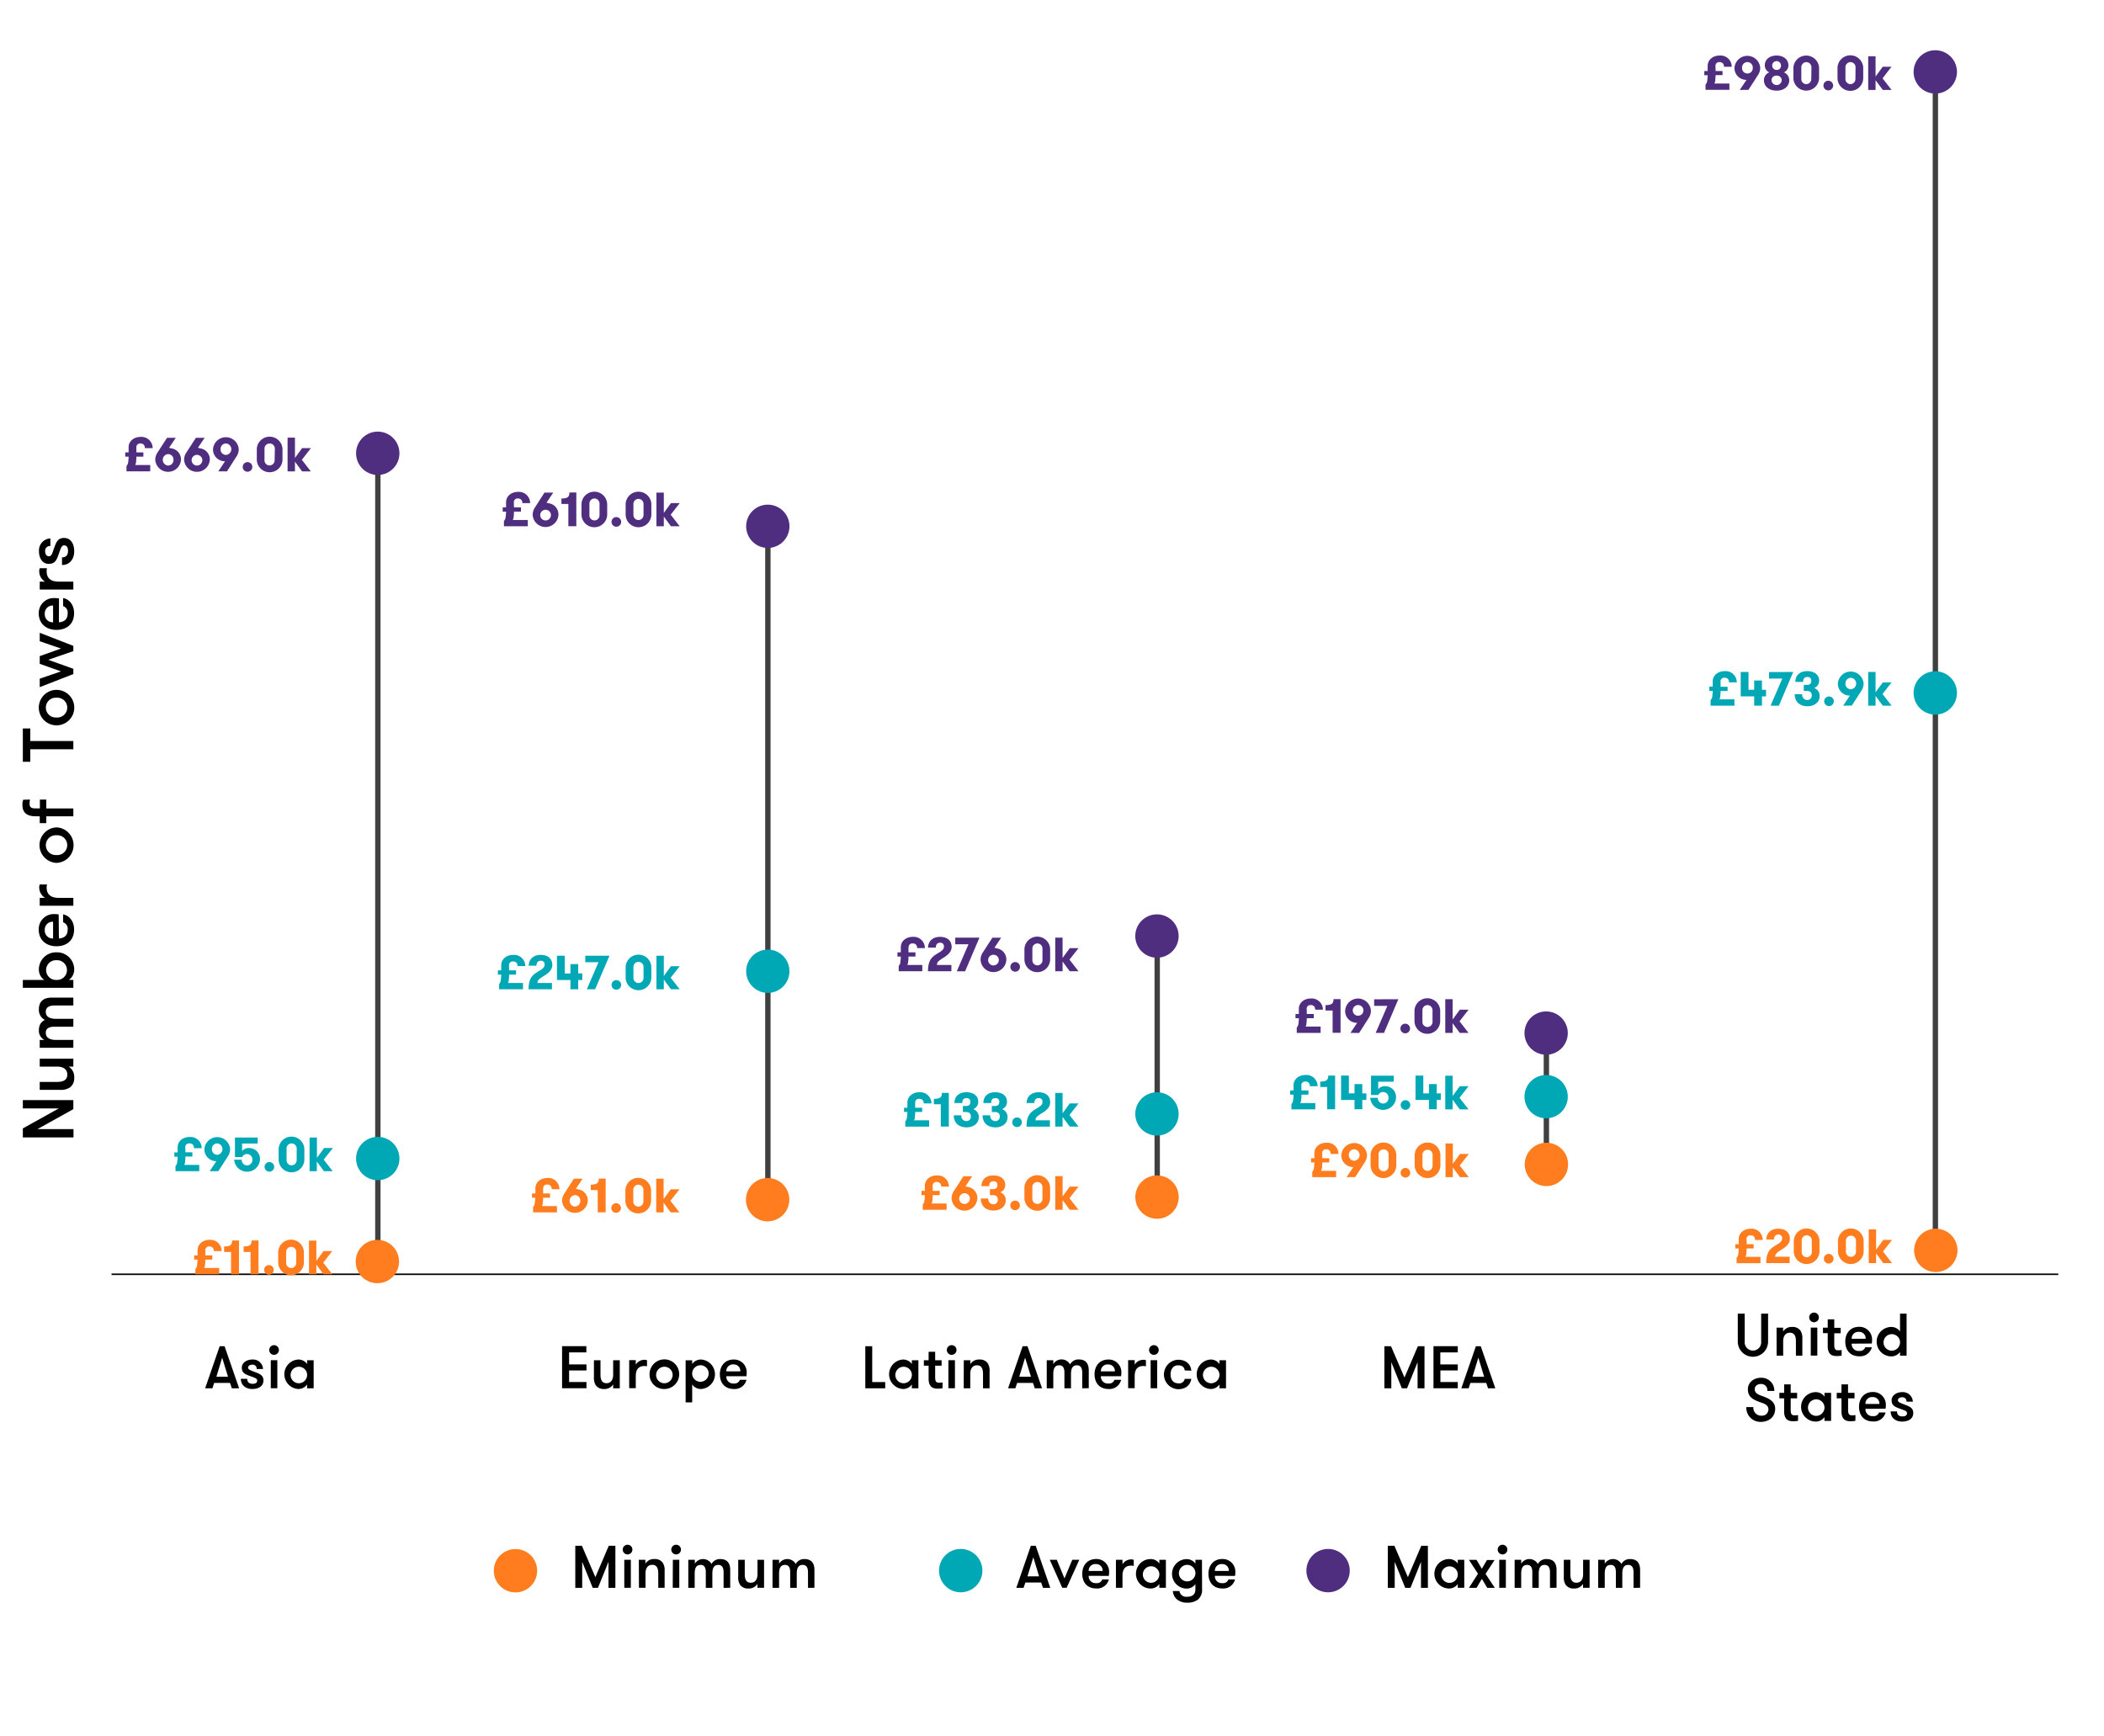 <svg id="Layer_1" data-name="Layer 1" xmlns="http://www.w3.org/2000/svg" viewBox="0 0 700 577.64"><line x1="37.12" y1="424" x2="684.78" y2="424" style="fill:none;stroke:#000;stroke-linejoin:round;stroke-width:0.5px"/><path d="M125.71,150.76v269M255.47,175.05V399.14M385,311.39v86.89m129.48-54.59v43.73M643.9,23.85V416" style="fill:none;stroke:#404040;stroke-linejoin:round;stroke-width:1.786px"/><path d="M132.76,419.76a7.21,7.21,0,1,1-7.21-7.2,7.21,7.21,0,0,1,7.21,7.2Z" style="fill:#ff7d1e"/><path d="M262.6,399.17a7.21,7.21,0,1,1-7.21-7.2,7.21,7.21,0,0,1,7.21,7.2Z" style="fill:#ff7d1e"/><path d="M392.15,398.32a7.21,7.21,0,1,1-7.21-7.21,7.2,7.2,0,0,1,7.21,7.21Z" style="fill:#ff7d1e"/><path d="M521.7,387.45a7.21,7.21,0,1,1-7.21-7.21,7.2,7.2,0,0,1,7.21,7.21Z" style="fill:#ff7d1e"/><path d="M651.25,416.05a7.21,7.21,0,1,1-7.21-7.21,7.2,7.2,0,0,1,7.21,7.21Z" style="fill:#ff7d1e"/><path d="M132.89,385.48a7.21,7.21,0,1,1-7.2-7.2,7.2,7.2,0,0,1,7.2,7.2Z" style="fill:#00a7b5"/><path d="M262.65,323.17a7.2,7.2,0,1,1-7.2-7.2,7.2,7.2,0,0,1,7.2,7.2Z" style="fill:#00a7b5"/><path d="M392.13,370.65a7.21,7.21,0,1,1-7.21-7.21,7.21,7.21,0,0,1,7.21,7.21Z" style="fill:#00a7b5"/><path d="M521.6,364.9a7.2,7.2,0,1,1-7.2-7.2,7.2,7.2,0,0,1,7.2,7.2Z" style="fill:#00a7b5"/><path d="M651.08,230.57a7.21,7.21,0,1,1-7.2-7.21,7.2,7.2,0,0,1,7.2,7.21Z" style="fill:#00a7b5"/><path d="M262.65,175.12a7.2,7.2,0,1,1-7.2-7.2,7.2,7.2,0,0,1,7.2,7.2Z" style="fill:#4f2d7f"/><path d="M392.13,311.45a7.21,7.21,0,1,1-7.21-7.2,7.21,7.21,0,0,1,7.21,7.2Z" style="fill:#4f2d7f"/><path d="M521.6,343.75a7.2,7.2,0,1,1-7.2-7.2,7.2,7.2,0,0,1,7.2,7.2Z" style="fill:#4f2d7f"/><path d="M68.32,417.71h2.32v1.41H68.32a14.47,14.47,0,0,1-.1,1.57,2.43,2.43,0,0,1-.3,1.21h5V424H65v-1.76a2.3,2.3,0,0,0,.58-1.47,13.64,13.64,0,0,0,.13-1.65H64.61v-1.41h1.12c0-.45,0-1.46,0-1.71,0-2,1.71-3.45,4-3.45a3.73,3.73,0,0,1,4,3.73H71.12a1.35,1.35,0,0,0-1.45-1.53A1.22,1.22,0,0,0,68.3,416C68.3,416.2,68.32,417.23,68.32,417.71Z" style="fill:#ff7d1e"/><path d="M74.56,414.76c2.18,0,2.66-.62,2.66-2h2.29V424H76.87v-7.41H74.56Z" style="fill:#ff7d1e"/><path d="M81.05,414.76c2.18,0,2.66-.62,2.66-2H86V424H83.35v-7.41h-2.3Z" style="fill:#ff7d1e"/><path d="M89.48,420.94a1.6,1.6,0,1,1-1.61,1.6A1.6,1.6,0,0,1,89.48,420.94Z" style="fill:#ff7d1e"/><path d="M92.56,416.56a4.28,4.28,0,0,1,8.55,0v3.68a4.28,4.28,0,0,1-8.55,0Zm6,0a1.68,1.68,0,1,0-3.36,0v3.68a1.68,1.68,0,1,0,3.36,0Z" style="fill:#ff7d1e"/><path d="M107.54,420.14l3,3.86h-2.92l-2.37-3.23V424H102.8V412.79h2.45v6.76l2.39-3.27h2.91Z" style="fill:#ff7d1e"/><path d="M180.7,397.12H183v1.41H180.7a14.44,14.44,0,0,1-.09,1.56,2.53,2.53,0,0,1-.31,1.22h5v2.1h-7.94v-1.76a2.36,2.36,0,0,0,.57-1.48,11.61,11.61,0,0,0,.13-1.64H177v-1.41h1.12c0-.45,0-1.46,0-1.72,0-2,1.71-3.44,4-3.44a3.73,3.73,0,0,1,4,3.73h-2.59a1.36,1.36,0,0,0-1.46-1.53,1.21,1.21,0,0,0-1.36,1.24C180.69,395.61,180.7,396.64,180.7,397.12Z" style="fill:#ff7d1e"/><path d="M187,399.57a4.3,4.3,0,0,1,.69-2.32l3.23-5.05h2.92l-2.25,3.36a3.57,3.57,0,0,1,.68.18,3.72,3.72,0,0,1,3.29,3.83,4.29,4.29,0,0,1-8.56,0Zm6.07,0a1.8,1.8,0,0,0-1.8-1.91,1.91,1.91,0,0,0,0,3.81A1.8,1.8,0,0,0,193.05,399.57Z" style="fill:#ff7d1e"/><path d="M196.55,394.17c2.18,0,2.66-.62,2.66-2h2.29v11.21h-2.64V396h-2.31Z" style="fill:#ff7d1e"/><path d="M205,400.35a1.6,1.6,0,1,1-1.62,1.6A1.6,1.6,0,0,1,205,400.35Z" style="fill:#ff7d1e"/><path d="M208.06,396a4.28,4.28,0,0,1,8.55,0v3.68a4.28,4.28,0,0,1-8.55,0Zm6,0a1.71,1.71,0,0,0-1.7-1.81,1.69,1.69,0,0,0-1.66,1.81v3.68a1.69,1.69,0,0,0,1.66,1.81,1.71,1.71,0,0,0,1.7-1.81Z" style="fill:#ff7d1e"/><path d="M223.05,399.55l3,3.86h-2.91l-2.37-3.24v3.24h-2.45V392.2h2.45V399l2.38-3.27h2.92Z" style="fill:#ff7d1e"/><path d="M310.33,396.26h2.32v1.41h-2.32a14.47,14.47,0,0,1-.1,1.57,2.54,2.54,0,0,1-.3,1.21h5v2.1H307v-1.76a2.36,2.36,0,0,0,.58-1.47,12,12,0,0,0,.12-1.65h-1.12v-1.41h1.12c0-.45,0-1.46,0-1.71,0-2,1.71-3.44,4-3.44a3.72,3.72,0,0,1,4,3.72h-2.59a1.35,1.35,0,0,0-1.46-1.53,1.22,1.22,0,0,0-1.36,1.25C310.31,394.76,310.33,395.78,310.33,396.26Z" style="fill:#ff7d1e"/><path d="M316.6,398.71a4.3,4.3,0,0,1,.69-2.32l3.24-5h2.91l-2.24,3.36a2.86,2.86,0,0,1,.67.17,3.73,3.73,0,0,1,3.3,3.83,4.29,4.29,0,0,1-8.57,0Zm6.07,0a1.78,1.78,0,1,0-1.79,1.9A1.79,1.79,0,0,0,322.67,398.71Z" style="fill:#ff7d1e"/><path d="M328.82,398.79a1.69,1.69,0,0,0,1.68,1.92,1.42,1.42,0,0,0,1.49-1.47c0-.93-.43-1.56-1.65-1.56h-1v-2h1c1.15,0,1.49-.56,1.49-1.37a1.15,1.15,0,0,0-1.28-1.25c-1.11,0-1.43.65-1.43,1.63h-2.59c0-1.9,1.18-3.58,4-3.58,2.07,0,3.91,1,3.91,3.13a2.53,2.53,0,0,1-1.65,2.48,2.74,2.74,0,0,1,1.82,2.71c0,2.13-1.9,3.36-4,3.36-2.77,0-4.3-1.63-4.3-4Z" style="fill:#ff7d1e"/><path d="M337.75,399.49a1.6,1.6,0,1,1-1.62,1.6A1.6,1.6,0,0,1,337.75,399.49Z" style="fill:#ff7d1e"/><path d="M340.82,395.11a4.28,4.28,0,0,1,8.55,0v3.68a4.28,4.28,0,0,1-8.55,0Zm6,0a1.71,1.71,0,0,0-1.7-1.81,1.69,1.69,0,0,0-1.66,1.81v3.68a1.69,1.69,0,0,0,1.66,1.81,1.71,1.71,0,0,0,1.7-1.81Z" style="fill:#ff7d1e"/><path d="M355.81,398.69l3,3.86h-2.91l-2.37-3.23v3.23h-2.45v-11.2h2.45v6.75l2.38-3.27h2.92Z" style="fill:#ff7d1e"/><path d="M439.93,385.39h2.32v1.41h-2.32a14.64,14.64,0,0,1-.09,1.57,2.57,2.57,0,0,1-.31,1.22h5v2.09h-7.94v-1.76a2.25,2.25,0,0,0,.58-1.47,13.48,13.48,0,0,0,.13-1.65h-1.12v-1.41h1.12c0-.45,0-1.45,0-1.71,0-2,1.72-3.44,4-3.44a3.73,3.73,0,0,1,4,3.73h-2.6a1.35,1.35,0,0,0-1.45-1.54,1.22,1.22,0,0,0-1.36,1.25C439.92,383.89,439.93,384.91,439.93,385.39Z" style="fill:#ff7d1e"/><path d="M448,391.68l2.25-3.34a3.93,3.93,0,0,1-4-4,4.29,4.29,0,0,1,8.56,0,4.33,4.33,0,0,1-.69,2.32l-3.23,5Zm.77-7.36a1.8,1.8,0,0,0,1.8,1.91,1.91,1.91,0,0,0,0-3.81A1.8,1.8,0,0,0,448.75,384.32Z" style="fill:#ff7d1e"/><path d="M456,384.24a4.28,4.28,0,0,1,8.55,0v3.68a4.28,4.28,0,0,1-8.55,0Zm6,0a1.71,1.71,0,0,0-1.7-1.81,1.69,1.69,0,0,0-1.66,1.81v3.68a1.69,1.69,0,0,0,1.66,1.81,1.71,1.71,0,0,0,1.7-1.81Z" style="fill:#ff7d1e"/><path d="M467.6,388.63a1.6,1.6,0,1,1-1.62,1.6A1.59,1.59,0,0,1,467.6,388.63Z" style="fill:#ff7d1e"/><path d="M470.67,384.24a4.28,4.28,0,0,1,8.55,0v3.68a4.28,4.28,0,0,1-8.55,0Zm5.95,0a1.68,1.68,0,1,0-3.36,0v3.68a1.68,1.68,0,1,0,3.36,0Z" style="fill:#ff7d1e"/><path d="M485.65,387.83l3,3.85h-2.92l-2.37-3.23v3.23h-2.44v-11.2h2.44v6.75l2.39-3.26h2.91Z" style="fill:#ff7d1e"/><path d="M581.12,414h2.32v1.41h-2.32A14.47,14.47,0,0,1,581,417a2.43,2.43,0,0,1-.3,1.21h5v2.1h-7.94v-1.76a2.3,2.3,0,0,0,.58-1.47,13.64,13.64,0,0,0,.13-1.65h-1.12V414h1.12c0-.45,0-1.46,0-1.71,0-2,1.71-3.44,4-3.44a3.72,3.72,0,0,1,4,3.73h-2.59a1.35,1.35,0,0,0-1.46-1.54,1.22,1.22,0,0,0-1.36,1.25C581.1,412.49,581.12,413.51,581.12,414Z" style="fill:#ff7d1e"/><path d="M590.58,414.49c1.31-.79,2.35-1.32,2.35-2.44a1.16,1.16,0,0,0-1.28-1.26c-.8,0-1.42.46-1.42,1.63h-2.58c0-2,1.44-3.58,4-3.58,2.06,0,3.84,1,3.84,3.39,0,1.89-1.83,3-2.93,3.68-1.54,1-1.95,1.38-1.95,2.27h4.8v2.1h-7.78C587.62,416.65,588.85,415.56,590.58,414.49Z" style="fill:#ff7d1e"/><path d="M596.79,412.84a4.28,4.28,0,0,1,8.55,0v3.68a4.28,4.28,0,0,1-8.55,0Zm6,0a1.71,1.71,0,0,0-1.7-1.81,1.69,1.69,0,0,0-1.66,1.81v3.68a1.69,1.69,0,0,0,1.66,1.81,1.71,1.71,0,0,0,1.7-1.81Z" style="fill:#ff7d1e"/><path d="M608.42,417.22a1.61,1.61,0,1,1-1.62,1.6A1.59,1.59,0,0,1,608.42,417.22Z" style="fill:#ff7d1e"/><path d="M611.49,412.84a4.28,4.28,0,0,1,8.55,0v3.68a4.28,4.28,0,0,1-8.55,0Zm6,0a1.68,1.68,0,1,0-3.36,0v3.68a1.68,1.68,0,1,0,3.36,0Z" style="fill:#ff7d1e"/><path d="M626.47,416.42l3,3.86h-2.92l-2.37-3.23v3.23h-2.45v-11.2h2.45v6.75l2.39-3.26h2.91Z" style="fill:#ff7d1e"/><path d="M61.69,383.42H64v1.41H61.69a14.47,14.47,0,0,1-.1,1.57,2.59,2.59,0,0,1-.3,1.22h5v2.09H58.39V388a2.3,2.3,0,0,0,.58-1.47,13.48,13.48,0,0,0,.13-1.65H58v-1.41H59.1c0-.45,0-1.45,0-1.71,0-2,1.71-3.44,4-3.44a3.72,3.72,0,0,1,4,3.73H64.49A1.35,1.35,0,0,0,63,380.46a1.22,1.22,0,0,0-1.36,1.25C61.67,381.92,61.69,382.94,61.69,383.42Z" style="fill:#00a7b5"/><path d="M69.74,389.71,72,386.37a3.93,3.93,0,0,1-4-4,4.29,4.29,0,0,1,8.56,0,4.33,4.33,0,0,1-.69,2.32l-3.23,5Zm.76-7.36a1.79,1.79,0,0,0,1.8,1.9,1.91,1.91,0,0,0,0-3.8A1.8,1.8,0,0,0,70.5,382.35Z" style="fill:#00a7b5"/><path d="M78.17,378.51h7.57v2H80.55V383a2.75,2.75,0,0,1,2.27-1,3.6,3.6,0,0,1,3.67,3.87,4.3,4.3,0,0,1-8.58,0h2.51a1.79,1.79,0,0,0,1.76,1.91,1.81,1.81,0,0,0,1.8-1.94A1.79,1.79,0,0,0,82.2,384a1.68,1.68,0,0,0-1.62,1H78.17Z" style="fill:#00a7b5"/><path d="M89.64,386.66a1.6,1.6,0,1,1-1.62,1.6A1.6,1.6,0,0,1,89.64,386.66Z" style="fill:#00a7b5"/><path d="M92.71,382.27a4.28,4.28,0,0,1,8.55,0V386a4.28,4.28,0,0,1-8.55,0Zm6,0a1.71,1.71,0,0,0-1.7-1.81,1.69,1.69,0,0,0-1.67,1.81V386A1.69,1.69,0,0,0,97,387.76a1.71,1.71,0,0,0,1.7-1.81Z" style="fill:#00a7b5"/><path d="M107.69,385.86l3,3.85h-2.91l-2.37-3.23v3.23H103v-11.2h2.45v6.75l2.38-3.26h2.92Z" style="fill:#00a7b5"/><path d="M169.38,322.88h2.32v1.41h-2.32a14.48,14.48,0,0,1-.09,1.57,2.53,2.53,0,0,1-.31,1.22H174v2.09h-7.94v-1.76a2.3,2.3,0,0,0,.57-1.47,13.48,13.48,0,0,0,.13-1.65h-1.12v-1.41h1.12c0-.44,0-1.45,0-1.71,0-2,1.72-3.44,4-3.44a3.72,3.72,0,0,1,4,3.73h-2.6a1.35,1.35,0,0,0-1.45-1.54,1.22,1.22,0,0,0-1.36,1.25C169.37,321.38,169.38,322.4,169.38,322.88Z" style="fill:#00a7b5"/><path d="M178.84,323.38c1.31-.78,2.35-1.31,2.35-2.43a1.16,1.16,0,0,0-1.28-1.27c-.8,0-1.42.47-1.42,1.64h-2.58c0-2,1.44-3.59,4-3.59,2.06,0,3.84,1,3.84,3.39,0,1.89-1.83,3-2.93,3.69-1.54,1-2,1.37-2,2.27h4.81v2.09h-7.78C175.88,325.54,177.11,324.45,178.84,323.38Z" style="fill:#00a7b5"/><path d="M189.78,326.09H185.3V318h2.6v5.92h1.88V320.8h2.58v3.09h1.36v2.2h-1.36v3.08h-2.58Z" style="fill:#00a7b5"/><path d="M202.78,318,198,329.17h-2.77l3.89-9h-4.4V318Z" style="fill:#00a7b5"/><path d="M205.08,326.12a1.6,1.6,0,1,1-1.62,1.6A1.6,1.6,0,0,1,205.08,326.12Z" style="fill:#00a7b5"/><path d="M208.15,321.73a4.28,4.28,0,0,1,8.55,0v3.68a4.28,4.28,0,0,1-8.55,0Zm5.95,0a1.68,1.68,0,1,0-3.36,0v3.68a1.68,1.68,0,1,0,3.36,0Z" style="fill:#00a7b5"/><path d="M223.13,325.32l3,3.85h-2.91l-2.37-3.23v3.23h-2.45V318h2.45v6.76l2.38-3.27h2.92Z" style="fill:#00a7b5"/><path d="M304.48,368.59h2.33V370h-2.33a14.44,14.44,0,0,1-.09,1.56,2.53,2.53,0,0,1-.31,1.22h5.05v2.1h-7.94v-1.76a2.35,2.35,0,0,0,.57-1.47,11.88,11.88,0,0,0,.13-1.65h-1.12v-1.41h1.12c0-.45,0-1.46,0-1.71,0-2,1.71-3.45,4-3.45a3.73,3.73,0,0,1,4,3.73h-2.59a1.36,1.36,0,0,0-1.46-1.53,1.21,1.21,0,0,0-1.36,1.25C304.47,367.08,304.48,368.11,304.48,368.59Z" style="fill:#00a7b5"/><path d="M310.72,365.64c2.18,0,2.66-.62,2.66-2h2.29v11.21H313v-7.41h-2.31Z" style="fill:#00a7b5"/><path d="M319.84,371.12a1.69,1.69,0,0,0,1.68,1.92,1.43,1.43,0,0,0,1.49-1.48c0-.92-.43-1.55-1.65-1.55h-1v-2h1c1.16,0,1.49-.56,1.49-1.37a1.15,1.15,0,0,0-1.28-1.25c-1.1,0-1.42.65-1.42,1.63h-2.6c0-1.91,1.19-3.59,4-3.59,2.06,0,3.9,1,3.9,3.14a2.53,2.53,0,0,1-1.64,2.48,2.75,2.75,0,0,1,1.82,2.71c0,2.13-1.9,3.36-4,3.36-2.77,0-4.31-1.63-4.31-4Z" style="fill:#00a7b5"/><path d="M329.46,371.12a1.69,1.69,0,0,0,1.68,1.92,1.43,1.43,0,0,0,1.49-1.48c0-.92-.43-1.55-1.65-1.55h-1v-2h1c1.15,0,1.49-.56,1.49-1.37a1.15,1.15,0,0,0-1.28-1.25c-1.11,0-1.43.65-1.43,1.63h-2.59c0-1.91,1.18-3.59,3.95-3.59,2.07,0,3.91,1,3.91,3.14a2.53,2.53,0,0,1-1.65,2.48,2.75,2.75,0,0,1,1.83,2.71c0,2.13-1.91,3.36-4,3.36-2.77,0-4.3-1.63-4.3-4Z" style="fill:#00a7b5"/><path d="M338.39,371.82a1.6,1.6,0,1,1-1.62,1.6A1.59,1.59,0,0,1,338.39,371.82Z" style="fill:#00a7b5"/><path d="M344.48,369.08c1.32-.78,2.36-1.31,2.36-2.43a1.15,1.15,0,0,0-1.28-1.26c-.8,0-1.43.46-1.43,1.63h-2.58c0-2,1.45-3.59,4-3.59,2.06,0,3.84,1,3.84,3.4,0,1.89-1.82,3-2.93,3.68-1.53,1-1.95,1.38-1.95,2.27h4.8v2.1h-7.78C341.52,371.25,342.76,370.16,344.48,369.08Z" style="fill:#00a7b5"/><path d="M355.81,371l3,3.86h-2.92l-2.37-3.23v3.23h-2.45V363.67h2.45v6.76l2.39-3.27h2.91Z" style="fill:#00a7b5"/><path d="M433,362.84h2.32v1.41H433c0,.53,0,1.15-.1,1.57a2.56,2.56,0,0,1-.3,1.22h5v2.09h-7.94v-1.76a2.36,2.36,0,0,0,.58-1.47,11.83,11.83,0,0,0,.12-1.65h-1.12v-1.41h1.12c0-.44,0-1.45,0-1.71,0-2,1.71-3.44,4-3.44a3.72,3.72,0,0,1,4,3.73h-2.59a1.35,1.35,0,0,0-1.46-1.54,1.22,1.22,0,0,0-1.36,1.25C433,361.34,433,362.36,433,362.84Z" style="fill:#00a7b5"/><path d="M439.24,359.9c2.18,0,2.66-.63,2.66-2h2.29v11.2h-2.64v-7.41h-2.31Z" style="fill:#00a7b5"/><path d="M450.65,366h-4.48v-8.11h2.6v5.92h1.88v-3.09h2.58v3.09h1.36V366h-1.36v3.09h-2.58Z" style="fill:#00a7b5"/><path d="M456.14,357.93h7.57v2h-5.18v2.49a2.78,2.78,0,0,1,2.27-1,3.6,3.6,0,0,1,3.66,3.87,4.3,4.3,0,0,1-8.58,0h2.52a1.78,1.78,0,0,0,1.76,1.91,1.81,1.81,0,0,0,1.79-1.94,1.79,1.79,0,0,0-1.78-1.9,1.67,1.67,0,0,0-1.61,1h-2.42Z" style="fill:#00a7b5"/><path d="M467.61,366.08a1.6,1.6,0,1,1-1.61,1.6A1.6,1.6,0,0,1,467.61,366.08Z" style="fill:#00a7b5"/><path d="M475.42,366h-4.48v-8.11h2.59v5.92h1.89v-3.09H478v3.09h1.36V366H478v3.09h-2.58Z" style="fill:#00a7b5"/><path d="M485.58,365.28l3,3.85h-2.92l-2.37-3.23v3.23h-2.45v-11.2h2.45v6.75l2.39-3.26h2.91Z" style="fill:#00a7b5"/><path d="M572.45,228.51h2.32v1.41h-2.32a14.47,14.47,0,0,1-.1,1.57,2.43,2.43,0,0,1-.3,1.21h5v2.1h-7.94V233a2.35,2.35,0,0,0,.58-1.47,13.64,13.64,0,0,0,.13-1.65h-1.12v-1.41h1.12c0-.45,0-1.46,0-1.71,0-2,1.71-3.45,4-3.45a3.73,3.73,0,0,1,4,3.73h-2.59a1.35,1.35,0,0,0-1.46-1.53,1.22,1.22,0,0,0-1.36,1.25C572.43,227,572.45,228,572.45,228.51Z" style="fill:#00a7b5"/><path d="M583.62,231.71h-4.48v-8.12h2.59v5.93h1.89v-3.09h2.58v3.09h1.36v2.19H586.2v3.09h-2.58Z" style="fill:#00a7b5"/><path d="M596.61,223.59l-4.77,11.21h-2.77l3.89-9h-4.4v-2.18Z" style="fill:#00a7b5"/><path d="M599.6,231a1.69,1.69,0,0,0,1.68,1.92,1.43,1.43,0,0,0,1.49-1.47c0-.93-.43-1.56-1.65-1.56h-1v-2h1c1.15,0,1.49-.56,1.49-1.37a1.15,1.15,0,0,0-1.28-1.25c-1.11,0-1.43.65-1.43,1.63h-2.59c0-1.9,1.19-3.59,4-3.59,2.07,0,3.91,1.05,3.91,3.14a2.53,2.53,0,0,1-1.65,2.48,2.75,2.75,0,0,1,1.83,2.71c0,2.13-1.91,3.36-4,3.36-2.77,0-4.3-1.63-4.3-4Z" style="fill:#00a7b5"/><path d="M608.53,231.74a1.6,1.6,0,1,1-1.62,1.6A1.59,1.59,0,0,1,608.53,231.74Z" style="fill:#00a7b5"/><path d="M613.22,234.8l2.24-3.35a3.92,3.92,0,0,1-4-4,4.29,4.29,0,0,1,8.56,0,4.33,4.33,0,0,1-.69,2.32l-3.23,5Zm.76-7.36a1.79,1.79,0,0,0,1.8,1.9,1.91,1.91,0,0,0,0-3.81A1.81,1.81,0,0,0,614,227.44Z" style="fill:#00a7b5"/><path d="M626.32,230.94l3,3.86H626.4L624,231.57v3.23h-2.45V223.59H624v6.76l2.39-3.27h2.91Z" style="fill:#00a7b5"/><path d="M132.89,150.82a7.21,7.21,0,1,1-7.2-7.2,7.21,7.21,0,0,1,7.2,7.2Z" style="fill:#4f2d7f"/><path d="M45.38,150.53H47.7v1.41H45.38a14.31,14.31,0,0,1-.1,1.57,2.56,2.56,0,0,1-.3,1.22h5v2.1H42.08v-1.77a2.3,2.3,0,0,0,.58-1.47,13.48,13.48,0,0,0,.13-1.65H41.67v-1.41h1.12c0-.44,0-1.45,0-1.71,0-2,1.71-3.44,4-3.44a3.73,3.73,0,0,1,4,3.73H48.18a1.35,1.35,0,0,0-1.46-1.54,1.22,1.22,0,0,0-1.36,1.25C45.36,149,45.38,150.05,45.38,150.53Z" style="fill:#4f2d7f"/><path d="M51.65,153a4.33,4.33,0,0,1,.69-2.32l3.23-5h2.91L56.24,149a3,3,0,0,1,.68.18A3.71,3.71,0,0,1,60.21,153a4.29,4.29,0,0,1-8.56,0Zm6.07,0a1.79,1.79,0,0,0-1.8-1.9,1.91,1.91,0,0,0,0,3.81A1.81,1.81,0,0,0,57.72,153Z" style="fill:#4f2d7f"/><path d="M61.25,153a4.24,4.24,0,0,1,.69-2.32l3.23-5h2.91L65.84,149a2.74,2.74,0,0,1,.67.18,3.71,3.71,0,0,1,3.3,3.82,4.29,4.29,0,0,1-8.56,0Zm6.06,0a1.78,1.78,0,1,0-1.79,1.91A1.78,1.78,0,0,0,67.31,153Z" style="fill:#4f2d7f"/><path d="M72.63,156.83l2.24-3.35a3.92,3.92,0,0,1-4-4,4.29,4.29,0,0,1,8.56,0,4.28,4.28,0,0,1-.69,2.32l-3.23,5.05Zm.76-7.37a1.8,1.8,0,0,0,1.8,1.91,1.91,1.91,0,0,0,0-3.81A1.8,1.8,0,0,0,73.39,149.46Z" style="fill:#4f2d7f"/><path d="M82.37,153.77a1.6,1.6,0,1,1-1.62,1.6A1.6,1.6,0,0,1,82.37,153.77Z" style="fill:#4f2d7f"/><path d="M85.44,149.38a4.28,4.28,0,0,1,8.55,0v3.68a4.28,4.28,0,0,1-8.55,0Zm6,0a1.71,1.71,0,0,0-1.7-1.81A1.69,1.69,0,0,0,88,149.38v3.68a1.69,1.69,0,0,0,1.67,1.81,1.71,1.71,0,0,0,1.7-1.81Z" style="fill:#4f2d7f"/><path d="M100.42,153l3,3.86H100.5l-2.37-3.24v3.24H95.68V145.62h2.45v6.76l2.38-3.27h2.92Z" style="fill:#4f2d7f"/><path d="M171,168.83h2.32v1.41H171a14.44,14.44,0,0,1-.09,1.56,2.53,2.53,0,0,1-.31,1.22h5v2.1h-7.94v-1.76a2.3,2.3,0,0,0,.58-1.48,13.31,13.31,0,0,0,.13-1.64h-1.12v-1.41h1.12c0-.45,0-1.46,0-1.72,0-2,1.72-3.44,4-3.44a3.74,3.74,0,0,1,4,3.73h-2.6a1.35,1.35,0,0,0-1.45-1.53,1.21,1.21,0,0,0-1.36,1.24C170.94,167.32,171,168.35,171,168.83Z" style="fill:#4f2d7f"/><path d="M177.22,171.28a4.3,4.3,0,0,1,.69-2.32l3.23-5.05h2.92l-2.24,3.36a3.46,3.46,0,0,1,.67.18,3.73,3.73,0,0,1,3.3,3.83,4.29,4.29,0,0,1-8.57,0Zm6.07,0a1.78,1.78,0,1,0-1.79,1.9A1.79,1.79,0,0,0,183.29,171.28Z" style="fill:#4f2d7f"/><path d="M186.79,165.88c2.18,0,2.66-.62,2.66-2h2.29v11.21h-2.65v-7.41h-2.3Z" style="fill:#4f2d7f"/><path d="M193.46,167.68a4.28,4.28,0,0,1,8.55,0v3.68a4.28,4.28,0,0,1-8.55,0Zm6,0a1.71,1.71,0,0,0-1.7-1.81,1.69,1.69,0,0,0-1.66,1.81v3.68a1.69,1.69,0,0,0,1.66,1.81,1.71,1.71,0,0,0,1.7-1.81Z" style="fill:#4f2d7f"/><path d="M205.08,172.06a1.6,1.6,0,1,1-1.62,1.6A1.59,1.59,0,0,1,205.08,172.06Z" style="fill:#4f2d7f"/><path d="M208.15,167.68a4.28,4.28,0,0,1,8.55,0v3.68a4.28,4.28,0,0,1-8.55,0Zm5.95,0a1.68,1.68,0,1,0-3.36,0v3.68a1.68,1.68,0,1,0,3.36,0Z" style="fill:#4f2d7f"/><path d="M223.13,171.26l3,3.86h-2.91l-2.37-3.24v3.24h-2.45V163.91h2.45v6.76l2.38-3.27h2.92Z" style="fill:#4f2d7f"/><path d="M302.25,316.88h2.32v1.41h-2.32c0,.53,0,1.15-.1,1.57a2.59,2.59,0,0,1-.3,1.22h5v2.09H299v-1.76a2.3,2.3,0,0,0,.57-1.47,11.88,11.88,0,0,0,.13-1.65h-1.12v-1.41h1.12c0-.45,0-1.45,0-1.71,0-2,1.71-3.44,4-3.44a3.72,3.72,0,0,1,4,3.73h-2.59a1.36,1.36,0,0,0-1.46-1.54,1.22,1.22,0,0,0-1.36,1.25C302.23,315.38,302.25,316.4,302.25,316.88Z" style="fill:#4f2d7f"/><path d="M311.7,317.38c1.31-.79,2.35-1.31,2.35-2.44a1.16,1.16,0,0,0-1.28-1.26c-.8,0-1.42.46-1.42,1.63h-2.58c0-2,1.44-3.58,4-3.58,2.06,0,3.84,1,3.84,3.39,0,1.89-1.83,3-2.93,3.68-1.54,1-1.95,1.38-1.95,2.28h4.8v2.09h-7.78C308.74,319.54,310,318.45,311.7,317.38Z" style="fill:#4f2d7f"/><path d="M325.86,312l-4.77,11.2h-2.77l3.89-9h-4.4V312Z" style="fill:#4f2d7f"/><path d="M326.24,319.33a4.3,4.3,0,0,1,.69-2.32l3.24-5h2.91l-2.24,3.36a2.87,2.87,0,0,1,.67.18,3.71,3.71,0,0,1,3.3,3.82,4.29,4.29,0,0,1-8.57,0Zm6.07,0a1.78,1.78,0,1,0-1.79,1.91A1.8,1.8,0,0,0,332.31,319.33Z" style="fill:#4f2d7f"/><path d="M337.76,320.12a1.6,1.6,0,1,1-1.61,1.6A1.6,1.6,0,0,1,337.76,320.12Z" style="fill:#4f2d7f"/><path d="M340.83,315.73a4.28,4.28,0,0,1,8.55,0v3.68a4.28,4.28,0,0,1-8.55,0Zm6,0a1.71,1.71,0,0,0-1.7-1.81,1.69,1.69,0,0,0-1.66,1.81v3.68a1.69,1.69,0,0,0,1.66,1.81,1.71,1.71,0,0,0,1.7-1.81Z" style="fill:#4f2d7f"/><path d="M355.81,319.31l3,3.86h-2.92l-2.37-3.23v3.23h-2.44V312h2.44v6.75l2.39-3.26h2.91Z" style="fill:#4f2d7f"/><path d="M434.77,337.4h2.32v1.4h-2.32a14.31,14.31,0,0,1-.1,1.57,2.56,2.56,0,0,1-.3,1.22h5v2.1h-7.94v-1.76a2.42,2.42,0,0,0,.58-1.48,11.83,11.83,0,0,0,.12-1.65h-1.12v-1.4h1.12c0-.45,0-1.46,0-1.72,0-2,1.71-3.44,4-3.44a3.73,3.73,0,0,1,4,3.73h-2.59a1.35,1.35,0,0,0-1.46-1.54,1.22,1.22,0,0,0-1.36,1.25C434.75,335.89,434.77,336.92,434.77,337.4Z" style="fill:#4f2d7f"/><path d="M441,334.45c2.18,0,2.66-.62,2.66-2H446v11.21h-2.64v-7.42H441Z" style="fill:#4f2d7f"/><path d="M449.29,343.69l2.24-3.35a3.92,3.92,0,0,1-4-4,4.29,4.29,0,0,1,8.57,0,4.28,4.28,0,0,1-.69,2.32l-3.23,5.05Zm.77-7.37a1.78,1.78,0,1,0,1.79-1.9A1.79,1.79,0,0,0,450.06,336.32Z" style="fill:#4f2d7f"/><path d="M465.23,332.48l-4.77,11.21h-2.77l3.89-9h-4.4v-2.18Z" style="fill:#4f2d7f"/><path d="M467.53,340.63a1.6,1.6,0,1,1-1.61,1.6A1.6,1.6,0,0,1,467.53,340.63Z" style="fill:#4f2d7f"/><path d="M470.6,336.24a4.28,4.28,0,0,1,8.55,0v3.68a4.28,4.28,0,0,1-8.55,0Zm6,0a1.71,1.71,0,0,0-1.7-1.81,1.69,1.69,0,0,0-1.66,1.81v3.68a1.69,1.69,0,0,0,1.66,1.81,1.71,1.71,0,0,0,1.7-1.81Z" style="fill:#4f2d7f"/><path d="M485.58,339.83l3,3.86h-2.92l-2.37-3.24v3.24h-2.45V332.48h2.45v6.76l2.39-3.27h2.91Z" style="fill:#4f2d7f"/><path d="M651.08,23.92a7.21,7.21,0,1,1-7.2-7.2,7.2,7.2,0,0,1,7.2,7.2Z" style="fill:#4f2d7f"/><path d="M570.77,23.63h2.32V25h-2.32a14.47,14.47,0,0,1-.1,1.57,2.51,2.51,0,0,1-.3,1.22h5v2.09h-7.94V28.16a2.3,2.3,0,0,0,.58-1.47,13.64,13.64,0,0,0,.13-1.65h-1.12V23.63h1.12c0-.45,0-1.46,0-1.71,0-2,1.71-3.44,4-3.44a3.72,3.72,0,0,1,4,3.73h-2.59a1.35,1.35,0,0,0-1.46-1.54,1.22,1.22,0,0,0-1.36,1.25C570.75,22.13,570.77,23.15,570.77,23.63Z" style="fill:#4f2d7f"/><path d="M578.82,29.92l2.24-3.34a3.93,3.93,0,0,1-4-4,4.29,4.29,0,0,1,8.56,0,4.33,4.33,0,0,1-.69,2.32l-3.23,5Zm.76-7.36a1.79,1.79,0,0,0,1.8,1.9,1.77,1.77,0,0,0,1.76-1.9,1.79,1.79,0,0,0-1.76-1.91A1.81,1.81,0,0,0,579.58,22.56Z" style="fill:#4f2d7f"/><path d="M586.86,26.72a2.74,2.74,0,0,1,1.81-2.64,2.51,2.51,0,0,1-1.52-2.39c0-1.76,1.44-3.21,3.94-3.21S595,20,595,21.69a2.51,2.51,0,0,1-1.52,2.39,2.78,2.78,0,0,1,1.79,2.66c0,1.82-1.52,3.42-4.19,3.42S586.86,28.61,586.86,26.72Zm5.93,0a1.57,1.57,0,0,0-1.7-1.55,1.55,1.55,0,0,0-1.71,1.55,1.71,1.71,0,0,0,3.41,0Zm-.25-4.85a1.47,1.47,0,1,0-1.45,1.4A1.38,1.38,0,0,0,592.54,21.82Z" style="fill:#4f2d7f"/><path d="M596.66,22.48a4.28,4.28,0,0,1,8.54,0v3.68a4.28,4.28,0,0,1-8.54,0Zm6,0a1.71,1.71,0,0,0-1.7-1.81,1.69,1.69,0,0,0-1.66,1.81v3.68A1.69,1.69,0,0,0,600.91,28a1.71,1.71,0,0,0,1.7-1.81Z" style="fill:#4f2d7f"/><path d="M608.27,26.86a1.61,1.61,0,1,1-1.61,1.61A1.6,1.6,0,0,1,608.27,26.86Z" style="fill:#4f2d7f"/><path d="M611.34,22.48a4.28,4.28,0,0,1,8.55,0v3.68a4.28,4.28,0,0,1-8.55,0Zm6,0a1.71,1.71,0,0,0-1.7-1.81,1.69,1.69,0,0,0-1.66,1.81v3.68A1.69,1.69,0,0,0,615.6,28a1.71,1.71,0,0,0,1.7-1.81Z" style="fill:#4f2d7f"/><path d="M626.32,26.06l3,3.86H626.4L624,26.69v3.23h-2.45V18.72H624v6.75l2.39-3.26h2.91Z" style="fill:#4f2d7f"/><path d="M77.13,461.94l-.6-1.79H71.27l-.6,1.79H68.25l4.84-14h1.62l4.84,14Zm-3.22-10.19L72,458.09h3.86Z"/><path d="M87.65,459.33c0,1.94-1.68,2.85-3.72,2.85s-3.8-1.19-3.8-3.39h2.12c0,1.22.76,1.66,1.8,1.66.86,0,1.52-.28,1.52-1.08s-.94-.94-2.9-1.7c-1.3-.5-2.22-1-2.22-2.6s1.6-2.7,3.5-2.7a3.32,3.32,0,0,1,3.56,3.16H85.39a1.31,1.31,0,0,0-1.5-1.44c-.74,0-1.34.36-1.34,1s.86.9,2.56,1.56C86.41,457.17,87.65,457.63,87.65,459.33Z"/><path d="M91.17,447.59a1.61,1.61,0,1,1-1.6,1.62A1.61,1.61,0,0,1,91.17,447.59Zm-1.08,5h2.18v9.33H90.09Z"/><path d="M104.35,452.61v9.33h-2.18v-1.27a3.51,3.51,0,0,1-2.88,1.51,4.91,4.91,0,0,1,0-9.81,3.5,3.5,0,0,1,2.88,1.5v-1.26Zm-2.18,4.66a2.75,2.75,0,1,0-2.76,3A2.79,2.79,0,0,0,102.17,457.27Z"/><path d="M189.34,450v4h5.78V456h-5.78v3.86h5.78v2.07H187v-14h8.08V450Z"/><path d="M206.2,452.61v9.33H204v-1.31a3.32,3.32,0,0,1-3,1.55,3.19,3.19,0,0,1-2.8-1.26,4.74,4.74,0,0,1-.6-2.77v-5.54h2.18v4.82c0,1.6.46,2.82,2,2.82S204,459,204,457.43v-4.82Z"/><path d="M215.26,454.63a3.16,3.16,0,0,0-.86-.1c-1.86,0-2.88,1.06-2.88,3.38v4h-2.19v-9.33h2.19v1.5a3.36,3.36,0,0,1,2.88-1.62,2.22,2.22,0,0,1,.86.14Z"/><path d="M216.11,457.27a4.93,4.93,0,1,1,4.91,4.91A4.79,4.79,0,0,1,216.11,457.27Zm7.67,0a2.75,2.75,0,1,0-2.76,3A2.79,2.79,0,0,0,223.78,457.27Z"/><path d="M230.29,453.87a3.52,3.52,0,0,1,2.89-1.5,4.91,4.91,0,0,1,0,9.81,3.53,3.53,0,0,1-2.89-1.51v5.95h-2.18v-14h2.18Zm0,3.4a2.75,2.75,0,1,0,2.77-3A2.8,2.8,0,0,0,230.29,457.27Z"/><path d="M241.65,457.93a2.27,2.27,0,0,0,2.5,2.42,1.85,1.85,0,0,0,2-1.22h2.2a4,4,0,0,1-4.19,3.05c-3.14,0-4.66-2.17-4.66-4.91s1.66-4.9,4.61-4.9a4.2,4.2,0,0,1,4.32,4.2,7.65,7.65,0,0,1-.1,1.36Zm0-1.62h4.65A2.15,2.15,0,0,0,244,454,2.19,2.19,0,0,0,241.65,456.31Z"/><path d="M294.51,459.87v2.07h-6.62v-14h2.3v11.94Z"/><path d="M305.55,452.61v9.33h-2.18v-1.27a3.51,3.51,0,0,1-2.88,1.51,4.91,4.91,0,0,1,0-9.81,3.5,3.5,0,0,1,2.88,1.5v-1.26Zm-2.18,4.66a2.75,2.75,0,1,0-2.76,3A2.79,2.79,0,0,0,303.37,457.27Z"/><path d="M313.57,461.94a10.54,10.54,0,0,1-1.62.12c-1.06,0-3-.14-3-3.29v-4.34h-1.58v-1.82h1.58v-2.82h2.18v2.82h2.14v1.82h-2.14v3.84c0,1.62.5,1.82,1.36,1.82a8.3,8.3,0,0,0,1.1-.08Z"/><path d="M316.61,447.59a1.61,1.61,0,1,1-1.6,1.62A1.61,1.61,0,0,1,316.61,447.59Zm-1.08,5h2.18v9.33h-2.18Z"/><path d="M320.65,452.61h2.18v1.3a3.31,3.31,0,0,1,3-1.54,3.17,3.17,0,0,1,2.8,1.26,4.68,4.68,0,0,1,.6,2.76v5.55h-2.18v-4.83c0-1.6-.46-2.82-2-2.82s-2.24,1.22-2.24,2.82v4.83h-2.18Z"/><path d="M344.27,461.94l-.6-1.79h-5.26l-.6,1.79h-2.42l4.84-14h1.62l4.84,14Zm-3.22-10.19-1.94,6.34H343Z"/><path d="M360.06,461.94v-5.23c0-1.48-.52-2.42-1.74-2.42s-2,.68-2,2.9v4.75h-2.19v-5.25c0-1.48-.48-2.4-1.7-2.4s-2,.68-2,2.9v4.75h-2.18v-9.33h2.18v1.3A3.2,3.2,0,0,1,356,454a3.16,3.16,0,0,1,2.87-1.66c2.8,0,3.36,1.92,3.36,3.66v5.91Z"/><path d="M366.27,457.93a2.27,2.27,0,0,0,2.5,2.42,1.84,1.84,0,0,0,2-1.22H373a4,4,0,0,1-4.18,3.05c-3.14,0-4.66-2.17-4.66-4.91s1.66-4.9,4.6-4.9a4.2,4.2,0,0,1,4.32,4.2,7.65,7.65,0,0,1-.1,1.36Zm0-1.62h4.64a2.15,2.15,0,0,0-2.26-2.3A2.18,2.18,0,0,0,366.27,456.31Z"/><path d="M381.25,454.63a3.16,3.16,0,0,0-.86-.1c-1.86,0-2.88,1.06-2.88,3.38v4h-2.18v-9.33h2.18v1.5a3.36,3.36,0,0,1,2.88-1.62,2.22,2.22,0,0,1,.86.14Z"/><path d="M383.89,447.59a1.61,1.61,0,1,1-1.6,1.62A1.61,1.61,0,0,1,383.89,447.59Zm-1.08,5H385v9.33h-2.18Z"/><path d="M394.15,456c-.12-1-.72-1.7-2.2-1.7-1.68,0-2.5,1.38-2.5,3s.76,3,2.64,3a1.87,1.87,0,0,0,2.08-1.5h2.18c-.3,1.94-1.72,3.45-4.42,3.45a4.91,4.91,0,0,1,0-9.81c3,0,4.28,1.84,4.42,3.64Z"/><path d="M407.89,452.61v9.33h-2.18v-1.27a3.51,3.51,0,0,1-2.88,1.51,4.91,4.91,0,0,1,0-9.81,3.5,3.5,0,0,1,2.88,1.5v-1.26Zm-2.18,4.66a2.75,2.75,0,1,0-2.76,3A2.79,2.79,0,0,0,405.71,457.27Z"/><path d="M473.93,461.94h-2.3v-8.67l-3.5,8.67h-1.74l-3.5-8.67v8.67h-2.3v-14h2.2l4.48,10.42,4.46-10.42h2.2Z"/><path d="M479.19,450v4H485V456h-5.78v3.86H485v2.07h-8.08v-14H485V450Z"/><path d="M495.07,461.94l-.6-1.79h-5.26l-.6,1.79h-2.42l4.84-14h1.62l4.84,14Zm-3.22-10.19-1.94,6.34h3.86Z"/><path d="M578.16,437.09h2.3v9.32a2.75,2.75,0,1,0,5.48,0v-9.32h2.3v9.32a5,5,0,0,1-10.08,0Z"/><path d="M591.06,441.77h2.18v1.3a3.31,3.31,0,0,1,3-1.54,3.17,3.17,0,0,1,2.8,1.26,4.68,4.68,0,0,1,.6,2.76v5.54H597.5v-4.82c0-1.6-.46-2.82-2-2.82s-2.24,1.22-2.24,2.82v4.82h-2.18Z"/><path d="M603.52,436.75a1.61,1.61,0,1,1-1.6,1.62A1.61,1.61,0,0,1,603.52,436.75Zm-1.08,5h2.18v9.32h-2.18Z"/><path d="M612.7,451.09a10.54,10.54,0,0,1-1.62.12c-1.06,0-3-.14-3-3.28v-4.34h-1.58v-1.82h1.58V439h2.18v2.82h2.14v1.82h-2.14v3.84c0,1.62.5,1.82,1.36,1.82a8.3,8.3,0,0,0,1.1-.08Z"/><path d="M616.06,447.09a2.27,2.27,0,0,0,2.5,2.42,1.84,1.84,0,0,0,2-1.22h2.2a4,4,0,0,1-4.18,3c-3.14,0-4.66-2.16-4.66-4.9s1.66-4.9,4.6-4.9a4.2,4.2,0,0,1,4.32,4.2,7.65,7.65,0,0,1-.1,1.36Zm0-1.62h4.64a2.15,2.15,0,0,0-2.26-2.3A2.18,2.18,0,0,0,616.06,445.47Z"/><path d="M632.14,449.83a3.5,3.5,0,0,1-2.88,1.5,4.9,4.9,0,0,1,0-9.8,3.5,3.5,0,0,1,2.88,1.5v-5.94h2.18v14h-2.18Zm0-3.4a2.75,2.75,0,1,0-2.76,3A2.79,2.79,0,0,0,632.14,446.43Z"/><path d="M583.34,468.2a2.61,2.61,0,0,0,2.72,2.86,2.12,2.12,0,0,0,2.3-2.08c0-1.42-1.26-1.88-2.22-2.22-2.56-.9-4.62-1.68-4.62-4.48,0-2.32,2-3.84,4.34-3.84a4.28,4.28,0,0,1,4.46,4.38H588a2.08,2.08,0,0,0-2.1-2.32c-1.14,0-2.1.6-2.1,1.78s1,1.68,2,2.06c2.18.78,4.8,1.7,4.8,4.38,0,2.88-2.2,4.4-4.8,4.4A4.69,4.69,0,0,1,581,468.2Z"/><path d="M598.2,472.78a10.54,10.54,0,0,1-1.62.12c-1.06,0-3-.14-3-3.28v-4.34H592v-1.82h1.58v-2.82h2.18v2.82h2.14v1.82h-2.14v3.84c0,1.62.5,1.82,1.36,1.82a8.3,8.3,0,0,0,1.1-.08Z"/><path d="M609.2,463.46v9.32H607v-1.26a3.5,3.5,0,0,1-2.88,1.5,4.9,4.9,0,0,1,0-9.8,3.5,3.5,0,0,1,2.88,1.5v-1.26ZM607,468.12a2.75,2.75,0,1,0-2.76,3A2.79,2.79,0,0,0,607,468.12Z"/><path d="M617.28,472.78a10.54,10.54,0,0,1-1.62.12c-1.06,0-3-.14-3-3.28v-4.34h-1.58v-1.82h1.58v-2.82h2.18v2.82H617v1.82h-2.14v3.84c0,1.62.5,1.82,1.36,1.82a8.3,8.3,0,0,0,1.1-.08Z"/><path d="M620.64,468.78a2.27,2.27,0,0,0,2.5,2.42,1.84,1.84,0,0,0,2-1.22h2.2a4,4,0,0,1-4.18,3c-3.14,0-4.66-2.16-4.66-4.9s1.66-4.9,4.6-4.9a4.2,4.2,0,0,1,4.32,4.2,7.65,7.65,0,0,1-.1,1.36Zm0-1.62h4.64a2.15,2.15,0,0,0-2.26-2.3A2.18,2.18,0,0,0,620.64,467.16Z"/><path d="M636.54,470.18c0,1.94-1.68,2.84-3.72,2.84s-3.8-1.18-3.8-3.38h2.12c0,1.22.76,1.66,1.8,1.66.86,0,1.52-.28,1.52-1.08s-.94-.94-2.9-1.7c-1.3-.5-2.22-1-2.22-2.6s1.6-2.7,3.5-2.7a3.32,3.32,0,0,1,3.56,3.16h-2.12a1.31,1.31,0,0,0-1.5-1.44c-.74,0-1.34.36-1.34,1s.86.9,2.56,1.56C635.3,468,636.54,468.48,636.54,470.18Z"/><path d="M19.55,368.82H7.6v-2.76H24.4v3l-11.95,6.65h12v2.76H7.6v-3Z"/><path d="M13.22,352.28H24.4v2.62H22.84a4,4,0,0,1,1.85,3.64,3.78,3.78,0,0,1-1.51,3.36,5.56,5.56,0,0,1-3.31.73H13.22V360H19c1.92,0,3.39-.55,3.39-2.43S20.92,354.9,19,354.9H13.22Z"/><path d="M24.4,334.57H18.14c-1.78,0-2.91.62-2.91,2.09,0,1.32.82,2.35,3.48,2.35H24.4v2.62H18.11c-1.77,0-2.88.57-2.88,2,0,1.32.82,2.4,3.48,2.4H24.4v2.61H13.22v-2.61h1.56a3.43,3.43,0,0,1-1.85-3.13c0-2,.89-3,2-3.52a3.76,3.76,0,0,1-2-3.44c0-3.36,2.3-4,4.39-4H24.4Z"/><path d="M24.4,326.07v2.62H7.6v-2.62h7.13a4.19,4.19,0,0,1-1.8-3.45,5.71,5.71,0,0,1,5.88-5.74,5.71,5.71,0,0,1,5.88,5.74,4.19,4.19,0,0,1-1.8,3.45Zm-5.59-6.57a3.29,3.29,0,1,0,0,6.57,3.29,3.29,0,1,0,0-6.57Z"/><path d="M19.6,312.27c1.61-.12,2.91-.81,2.91-3A2.22,2.22,0,0,0,21,306.9v-2.64c1.92.31,3.65,2.16,3.65,5,0,3.77-2.59,5.6-5.88,5.6s-5.88-2-5.88-5.52a5,5,0,0,1,5-5.19,9.18,9.18,0,0,1,1.63.12Zm-1.94,0v-5.56a2.57,2.57,0,0,0-2.76,2.71A2.61,2.61,0,0,0,17.66,312.27Z"/><path d="M15.64,294.3a4,4,0,0,0-.12,1c0,2.23,1.27,3.46,4.06,3.46H24.4v2.61H13.22v-2.61H15a4.06,4.06,0,0,1-1.95-3.46,2.61,2.61,0,0,1,.17-1Z"/><path d="M18.81,287.12a5.91,5.91,0,0,1,0-11.81,5.91,5.91,0,0,1,0,11.81Zm0-9.19a3.3,3.3,0,1,0,0,6.58,3.3,3.3,0,1,0,0-6.58Z"/><path d="M10,266.05a4.69,4.69,0,0,0-.16,1.15c0,.82,0,1.78,1.75,1.78h1.68v-2.93H15.4V269h9v2.61h-9v2.28H13.22v-2.28H11.83c-4.28,0-4.37-2.73-4.37-4a3.54,3.54,0,0,1,.29-1.51Z"/><path d="M10.07,249.32v4.15H7.6V242.39h2.47v4.17H24.4v2.76Z"/><path d="M18.81,241.35a5.9,5.9,0,0,1,0-11.8,5.9,5.9,0,0,1,0,11.8Zm0-9.19a3.3,3.3,0,1,0,0,6.58,3.3,3.3,0,1,0,0-6.58Z"/><path d="M16.05,219.54l8.35,3v1.75l-11.18,4.35v-2.81l7.08-2.43-7.08-2.52v-2.56l7.08-2.52-7.08-2.43v-2.81l11.18,4.35v1.75Z"/><path d="M19.6,207.06c1.61-.12,2.91-.82,2.91-3A2.22,2.22,0,0,0,21,201.68V199c1.92.31,3.65,2.16,3.65,5,0,3.77-2.59,5.59-5.88,5.59s-5.88-2-5.88-5.52A5,5,0,0,1,18,199a9.18,9.18,0,0,1,1.63.12Zm-1.94,0v-5.57a2.58,2.58,0,0,0-2.76,2.71A2.62,2.62,0,0,0,17.66,207.06Z"/><path d="M15.64,189.08a4.08,4.08,0,0,0-.12,1c0,2.24,1.27,3.46,4.06,3.46H24.4v2.62H13.22v-2.62H15a4,4,0,0,1-1.95-3.46,2.68,2.68,0,0,1,.17-1Z"/><path d="M21.28,179c2.33,0,3.41,2,3.41,4.46S23.28,188,20.63,188v-2.54c1.47,0,2-.91,2-2.16,0-1-.34-1.83-1.3-1.83s-1.13,1.13-2,3.49c-.6,1.56-1.18,2.66-3.12,2.66-2.11,0-3.24-1.92-3.24-4.2a4,4,0,0,1,3.79-4.27v2.54a1.57,1.57,0,0,0-1.73,1.8c0,.89.44,1.61,1.23,1.61,1,0,1.08-1,1.87-3.07C18.69,180.47,19.24,179,21.28,179Z"/><path d="M178.71,522.65a7.21,7.21,0,1,1-7.21-7.21,7.2,7.2,0,0,1,7.21,7.21Z" style="fill:#ff7d1e"/><path d="M204.74,528.35h-2.3v-8.66l-3.5,8.66H197.2l-3.5-8.66v8.66h-2.3v-14h2.2l4.48,10.43,4.46-10.43h2.2Z"/><path d="M208.78,514a1.61,1.61,0,1,1-1.6,1.62A1.61,1.61,0,0,1,208.78,514Zm-1.08,5h2.18v9.32H207.7Z"/><path d="M212.54,519h2.18v1.3a3.31,3.31,0,0,1,3-1.54,3.17,3.17,0,0,1,2.8,1.26,4.68,4.68,0,0,1,.6,2.76v5.54H219v-4.82c0-1.6-.46-2.82-2-2.82s-2.24,1.22-2.24,2.82v4.82h-2.18Z"/><path d="M224.94,514a1.61,1.61,0,1,1-1.6,1.62A1.61,1.61,0,0,1,224.94,514Zm-1.08,5H226v9.32h-2.18Z"/><path d="M240.74,528.35v-5.22c0-1.48-.52-2.42-1.74-2.42s-2,.68-2,2.9v4.74h-2.18v-5.24c0-1.48-.48-2.4-1.7-2.4s-2,.68-2,2.9v4.74H229V519h2.18v1.3a3.2,3.2,0,0,1,5.54.12,3.13,3.13,0,0,1,2.86-1.66c2.8,0,3.36,1.92,3.36,3.66v5.9Z"/><path d="M254.2,519v9.32H252v-1.3a3.31,3.31,0,0,1-3,1.54,3.17,3.17,0,0,1-2.8-1.26,4.68,4.68,0,0,1-.6-2.76V519h2.18v4.82c0,1.6.46,2.82,2,2.82s2.24-1.22,2.24-2.82V519Z"/><path d="M268.82,528.35v-5.22c0-1.48-.52-2.42-1.74-2.42s-2,.68-2,2.9v4.74h-2.18v-5.24c0-1.48-.48-2.4-1.7-2.4s-2,.68-2,2.9v4.74h-2.18V519h2.18v1.3a3.2,3.2,0,0,1,5.54.12,3.13,3.13,0,0,1,2.86-1.66c2.8,0,3.36,1.92,3.36,3.66v5.9Z"/><path d="M326.84,522.61a7.21,7.21,0,1,1-7.2-7.21,7.2,7.2,0,0,1,7.2,7.21Z" style="fill:#00a7b5"/><path d="M347,528.35l-.6-1.78h-5.26l-.6,1.78h-2.42l4.84-14h1.62l4.85,14Zm-3.22-10.18-1.94,6.34h3.86Z"/><path d="M351.59,519l2.56,6.2,2.6-6.2h2.34l-4.22,9.32h-1.46L349.25,519Z"/><path d="M362.21,524.35a2.27,2.27,0,0,0,2.5,2.42,1.84,1.84,0,0,0,2-1.22h2.2a4,4,0,0,1-4.18,3c-3.14,0-4.66-2.16-4.66-4.9s1.66-4.9,4.6-4.9A4.2,4.2,0,0,1,369,523a7.65,7.65,0,0,1-.1,1.36Zm0-1.62h4.64a2.15,2.15,0,0,0-2.26-2.3A2.18,2.18,0,0,0,362.21,522.73Z"/><path d="M377.19,521.05a3.16,3.16,0,0,0-.86-.1c-1.86,0-2.88,1.06-2.88,3.38v4h-2.18V519h2.18v1.5a3.36,3.36,0,0,1,2.88-1.62,2.22,2.22,0,0,1,.86.14Z"/><path d="M387.89,519v9.32h-2.18v-1.26a3.5,3.5,0,0,1-2.88,1.5,4.9,4.9,0,0,1,0-9.8,3.5,3.5,0,0,1,2.88,1.5V519Zm-2.18,4.66a2.75,2.75,0,1,0-2.76,3A2.79,2.79,0,0,0,385.71,523.69Z"/><path d="M399.93,528.81a4.19,4.19,0,0,1-1.34,3.4,5.58,5.58,0,0,1-3.66,1.06,5,5,0,0,1-3.48-1.2,3.91,3.91,0,0,1-1.24-2.66h2.2a2.25,2.25,0,0,0,2.5,1.9c1.74,0,2.8-.74,2.8-2.5v-1.72a3.5,3.5,0,0,1-2.88,1.5,4.9,4.9,0,0,1,0-9.8,3.5,3.5,0,0,1,2.88,1.5V519h2.18Zm-7.7-5.12a2.75,2.75,0,1,0,2.72-3A2.78,2.78,0,0,0,392.23,523.69Z"/><path d="M404.19,524.35a2.27,2.27,0,0,0,2.5,2.42,1.84,1.84,0,0,0,2-1.22h2.2a4,4,0,0,1-4.18,3c-3.14,0-4.66-2.16-4.66-4.9s1.66-4.9,4.6-4.9A4.2,4.2,0,0,1,411,523a7.65,7.65,0,0,1-.1,1.36Zm0-1.62h4.64a2.15,2.15,0,0,0-2.26-2.3A2.18,2.18,0,0,0,404.19,522.73Z"/><path d="M449.06,522.61a7.21,7.21,0,1,1-7.21-7.21,7.21,7.21,0,0,1,7.21,7.21Z" style="fill:#4f2d7f"/><path d="M475.06,528.35h-2.3v-8.66l-3.5,8.66h-1.74l-3.5-8.66v8.66h-2.3v-14h2.2l4.48,10.43,4.46-10.43h2.2Z"/><path d="M487.16,519v9.32H485v-1.26a3.5,3.5,0,0,1-2.88,1.5,4.9,4.9,0,0,1,0-9.8,3.5,3.5,0,0,1,2.88,1.5V519ZM485,523.69a2.75,2.75,0,1,0-2.76,3A2.79,2.79,0,0,0,485,523.69Z"/><path d="M497.32,528.35H494.8l-1.78-3-1.78,3h-2.52l3-4.7-3-4.62h2.52L493,522l1.72-2.92h2.52l-3,4.62Z"/><path d="M499.88,514a1.61,1.61,0,1,1-1.6,1.62A1.61,1.61,0,0,1,499.88,514Zm-1.08,5H501v9.32H498.8Z"/><path d="M515.68,528.35v-5.22c0-1.48-.52-2.42-1.74-2.42s-2,.68-2,2.9v4.74H509.8v-5.24c0-1.48-.48-2.4-1.7-2.4s-2,.68-2,2.9v4.74h-2.18V519h2.18v1.3a3.2,3.2,0,0,1,5.54.12,3.13,3.13,0,0,1,2.86-1.66c2.8,0,3.36,1.92,3.36,3.66v5.9Z"/><path d="M528.86,519v9.32h-2.18v-1.3a3.31,3.31,0,0,1-3,1.54,3.17,3.17,0,0,1-2.8-1.26,4.68,4.68,0,0,1-.6-2.76V519h2.18v4.82c0,1.6.46,2.82,2,2.82s2.24-1.22,2.24-2.82V519Z"/><path d="M543.48,528.35v-5.22c0-1.48-.52-2.42-1.74-2.42s-2,.68-2,2.9v4.74H537.6v-5.24c0-1.48-.48-2.4-1.7-2.4s-2,.68-2,2.9v4.74h-2.19V519h2.19v1.3a3.2,3.2,0,0,1,5.54.12,3.13,3.13,0,0,1,2.86-1.66c2.8,0,3.36,1.92,3.36,3.66v5.9Z"/></svg>